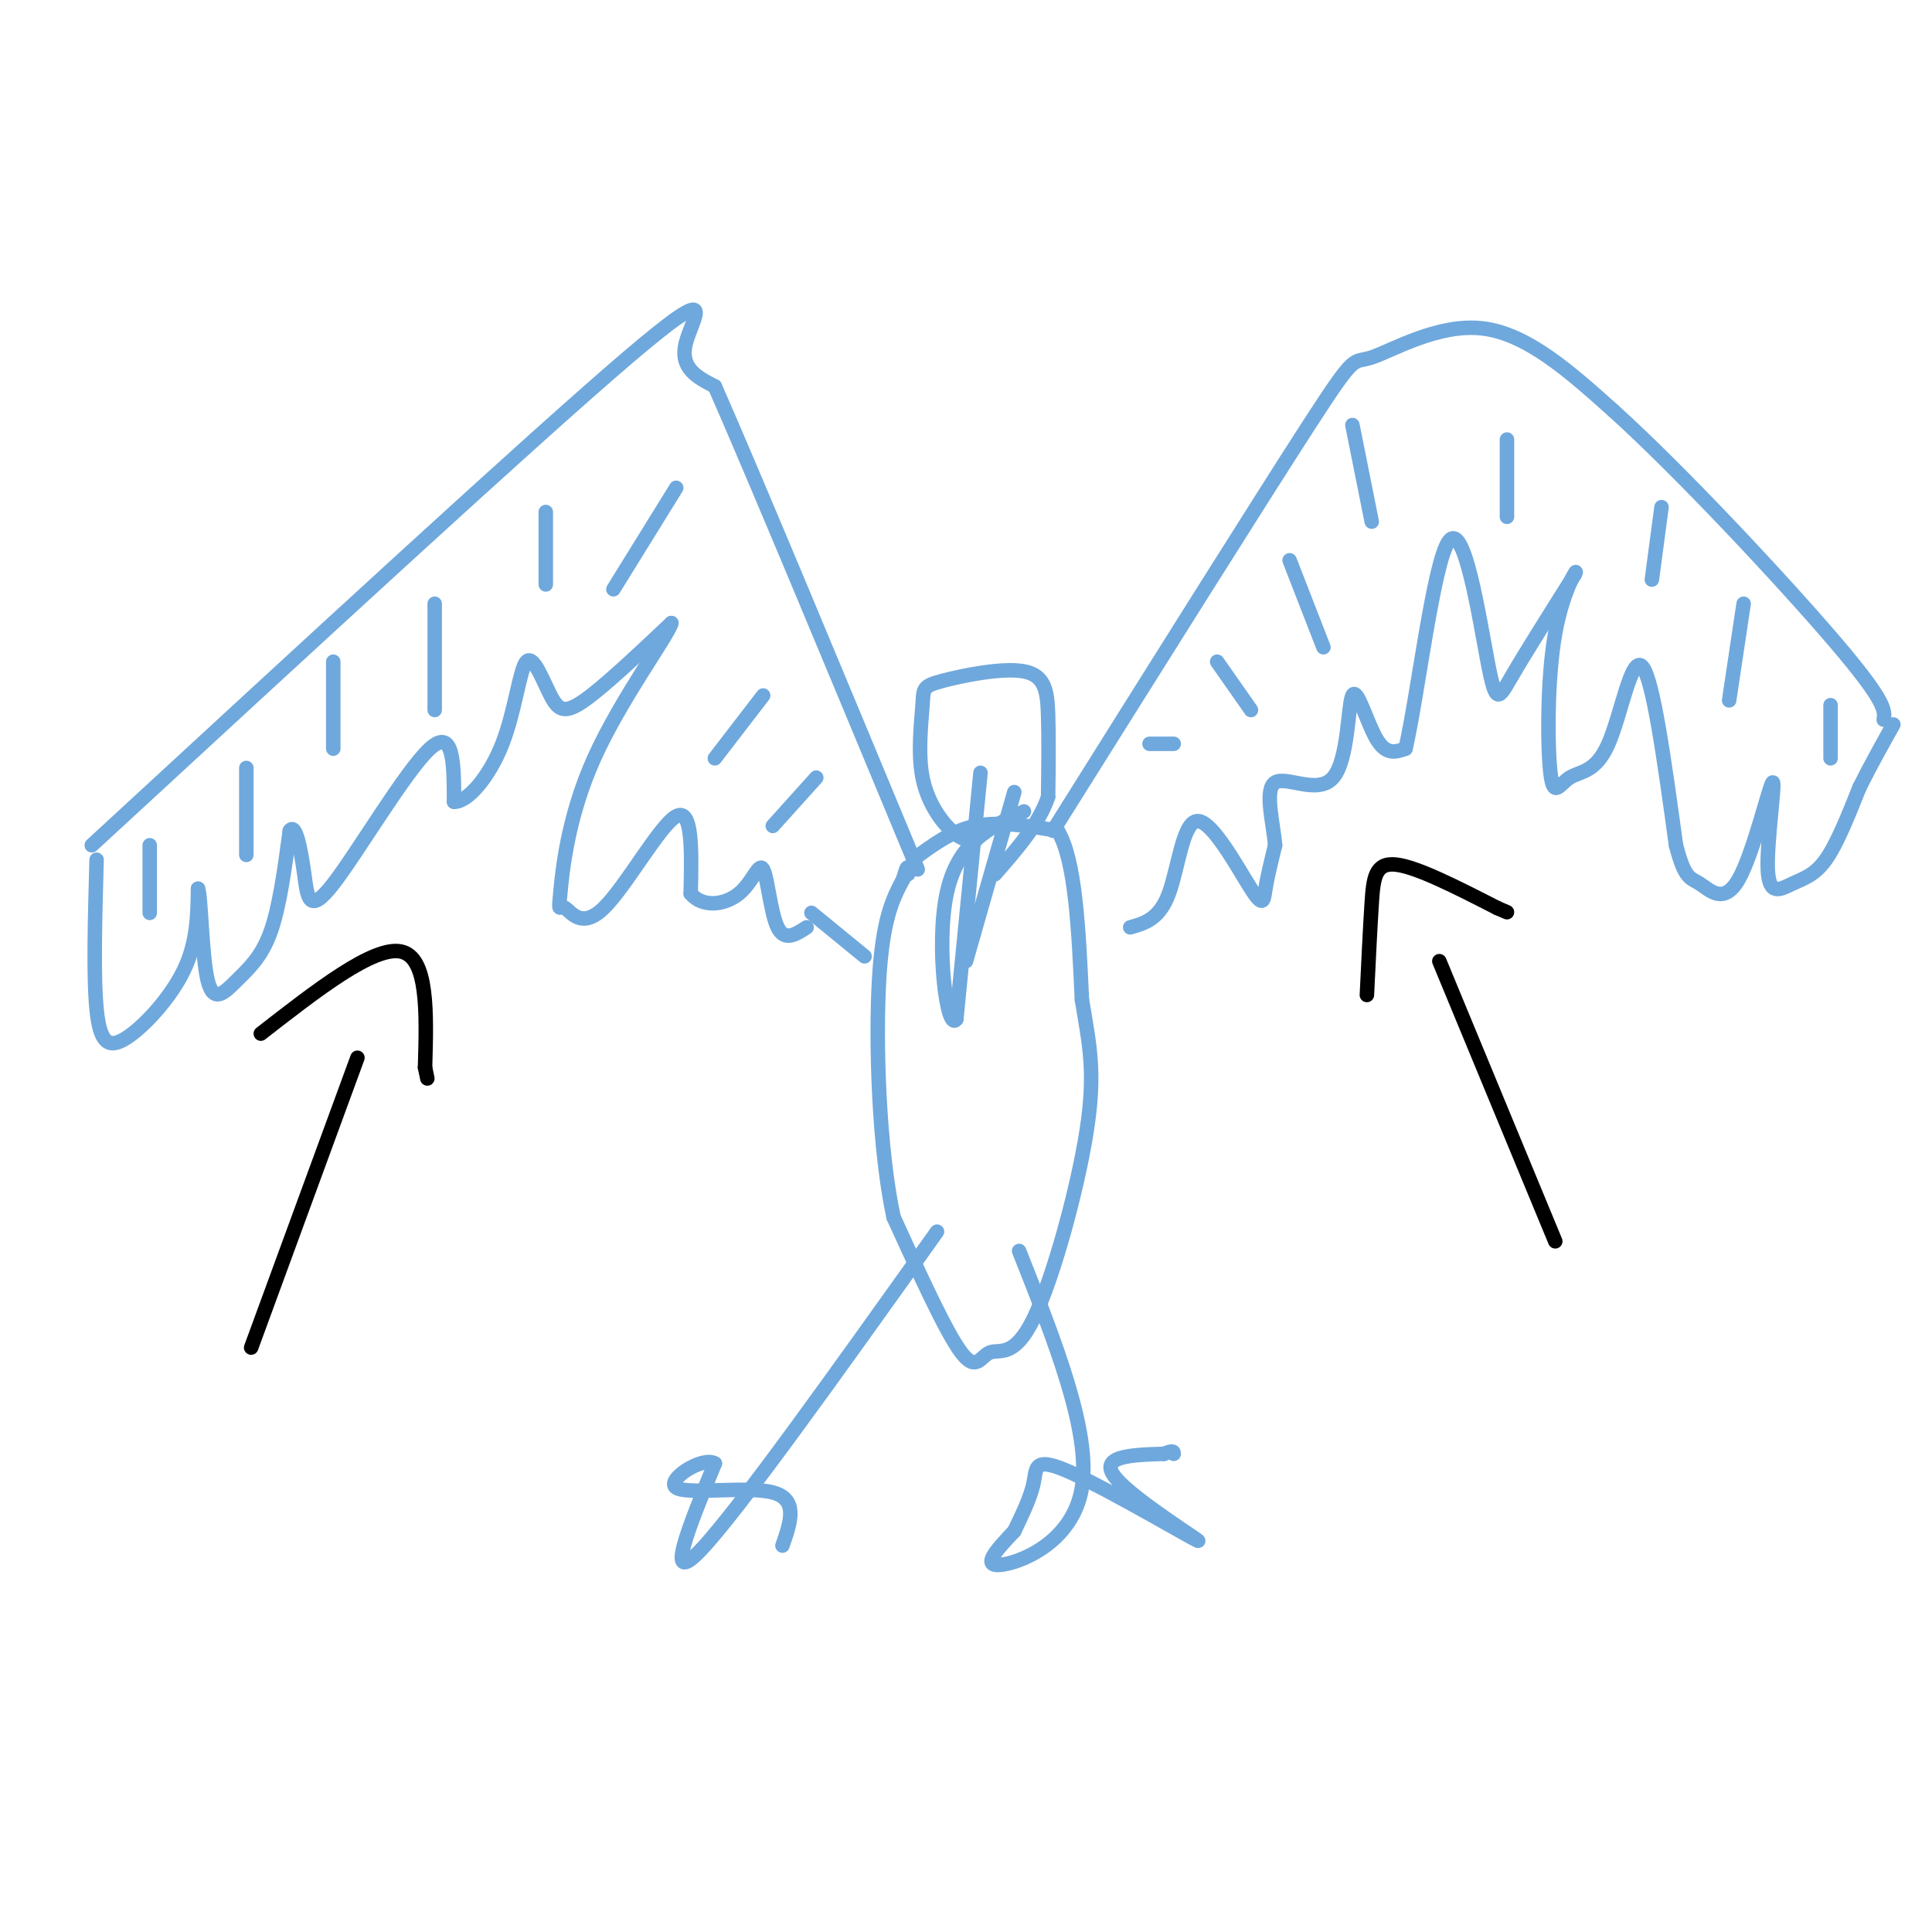 <svg viewBox='0 0 400 400' version='1.1' xmlns='http://www.w3.org/2000/svg' xmlns:xlink='http://www.w3.org/1999/xlink'><g fill='none' stroke='rgb(111,168,220)' stroke-width='3' stroke-linecap='round' stroke-linejoin='round'><path d='M19,175c45.667,-42.111 91.333,-84.222 111,-101c19.667,-16.778 13.333,-8.222 12,-3c-1.333,5.222 2.333,7.111 6,9'/><path d='M148,80c8.000,18.167 25.000,59.083 42,100'/><path d='M218,172c21.452,-34.196 42.905,-68.393 53,-84c10.095,-15.607 8.833,-12.625 13,-14c4.167,-1.375 13.762,-7.107 23,-6c9.238,1.107 18.119,9.054 27,17'/><path d='M334,85c13.978,12.600 35.422,35.600 46,48c10.578,12.400 10.289,14.200 10,16'/><path d='M20,178c-0.339,12.107 -0.679,24.214 0,31c0.679,6.786 2.375,8.250 6,6c3.625,-2.250 9.179,-8.214 12,-14c2.821,-5.786 2.911,-11.393 3,-17'/><path d='M41,184c0.652,1.581 0.783,14.032 2,19c1.217,4.968 3.520,2.453 6,0c2.480,-2.453 5.137,-4.844 7,-10c1.863,-5.156 2.931,-13.078 4,-21'/><path d='M60,172c1.238,-1.813 2.332,4.153 3,9c0.668,4.847 0.911,8.574 6,2c5.089,-6.574 15.026,-23.450 20,-28c4.974,-4.550 4.987,3.225 5,11'/><path d='M94,166c2.802,0.111 7.306,-5.111 10,-12c2.694,-6.889 3.578,-15.444 5,-17c1.422,-1.556 3.383,3.889 5,7c1.617,3.111 2.891,3.889 7,1c4.109,-2.889 11.055,-9.444 18,-16'/><path d='M139,129c-0.417,2.191 -10.458,15.668 -16,28c-5.542,12.332 -6.584,23.520 -7,28c-0.416,4.480 -0.204,2.252 1,3c1.204,0.748 3.401,4.471 8,0c4.599,-4.471 11.600,-17.134 15,-19c3.400,-1.866 3.200,7.067 3,16'/><path d='M143,185c2.455,2.970 7.091,2.394 10,0c2.909,-2.394 4.091,-6.606 5,-5c0.909,1.606 1.545,9.030 3,12c1.455,2.970 3.727,1.485 6,0'/><path d='M234,192c3.014,-0.850 6.029,-1.700 8,-7c1.971,-5.300 2.900,-15.049 6,-15c3.100,0.049 8.373,9.898 11,14c2.627,4.102 2.608,2.458 3,0c0.392,-2.458 1.196,-5.729 2,-9'/><path d='M264,175c-0.370,-4.589 -2.295,-11.561 0,-13c2.295,-1.439 8.811,2.656 12,-1c3.189,-3.656 3.051,-15.061 4,-17c0.949,-1.939 2.985,5.589 5,9c2.015,3.411 4.007,2.706 6,2'/><path d='M291,155c2.520,-10.829 5.820,-38.903 9,-43c3.180,-4.097 6.241,15.781 8,25c1.759,9.219 2.217,7.777 5,3c2.783,-4.777 7.892,-12.888 13,-21'/><path d='M326,119c1.202,-2.271 -2.291,2.552 -4,12c-1.709,9.448 -1.632,23.521 -1,29c0.632,5.479 1.819,2.366 4,1c2.181,-1.366 5.356,-0.983 8,-7c2.644,-6.017 4.755,-18.433 7,-16c2.245,2.433 4.622,19.717 7,37'/><path d='M347,175c1.852,7.197 2.983,6.690 5,8c2.017,1.310 4.922,4.438 8,-1c3.078,-5.438 6.330,-19.443 7,-20c0.670,-0.557 -1.243,12.335 -1,18c0.243,5.665 2.642,4.102 5,3c2.358,-1.102 4.674,-1.743 7,-5c2.326,-3.257 4.663,-9.128 7,-15'/><path d='M385,163c2.333,-4.667 4.667,-8.833 7,-13'/><path d='M189,178c4.000,-3.000 8.000,-6.000 13,-7c5.000,-1.000 11.000,0.000 17,1'/><path d='M219,172c3.667,6.000 4.333,20.500 5,35'/><path d='M224,207c1.535,9.253 2.873,14.885 1,27c-1.873,12.115 -6.956,30.711 -11,39c-4.044,8.289 -7.050,6.270 -9,7c-1.950,0.730 -2.843,4.209 -6,0c-3.157,-4.209 -8.579,-16.104 -14,-28'/><path d='M185,252c-3.067,-14.311 -3.733,-36.089 -3,-49c0.733,-12.911 2.867,-16.956 5,-21'/><path d='M187,182c1.000,-3.667 1.000,-2.333 1,-1'/><path d='M168,189c0.000,0.000 11.000,9.000 11,9'/><path d='M194,255c-20.667,29.000 -41.333,58.000 -49,66c-7.667,8.000 -2.333,-5.000 3,-18'/><path d='M148,303c-2.512,-1.583 -10.292,3.458 -8,5c2.292,1.542 14.655,-0.417 20,1c5.345,1.417 3.673,6.208 2,11'/><path d='M211,259c7.444,18.756 14.889,37.511 13,49c-1.889,11.489 -13.111,15.711 -17,16c-3.889,0.289 -0.444,-3.356 3,-7'/><path d='M210,317c1.388,-2.948 3.358,-6.818 4,-10c0.642,-3.182 -0.044,-5.678 8,-2c8.044,3.678 24.820,13.529 26,14c1.180,0.471 -13.234,-8.437 -17,-13c-3.766,-4.563 3.117,-4.782 10,-5'/><path d='M241,301c2.000,-0.833 2.000,-0.417 2,0'/><path d='M202,174c-1.432,-0.022 -2.864,-0.043 -5,-2c-2.136,-1.957 -4.975,-5.849 -6,-11c-1.025,-5.151 -0.236,-11.563 0,-15c0.236,-3.437 -0.081,-3.901 4,-5c4.081,-1.099 12.560,-2.834 17,-2c4.440,0.834 4.840,4.238 5,9c0.160,4.762 0.080,10.881 0,17'/><path d='M217,165c-1.833,5.500 -6.417,10.750 -11,16'/><path d='M203,160c0.000,0.000 -5.000,51.000 -5,51'/><path d='M198,211c-1.933,2.911 -4.267,-15.311 -2,-26c2.267,-10.689 9.133,-13.844 16,-17'/><path d='M210,164c0.000,0.000 -10.000,35.000 -10,35'/></g>
<g fill='none' stroke='rgb(0,0,0)' stroke-width='3' stroke-linecap='round' stroke-linejoin='round'><path d='M52,279c0.000,0.000 22.000,-60.000 22,-60'/><path d='M54,214c11.667,-9.083 23.333,-18.167 29,-17c5.667,1.167 5.333,12.583 5,24'/><path d='M88,221c0.833,4.000 0.417,2.000 0,0'/><path d='M322,257c0.000,0.000 -24.000,-58.000 -24,-58'/><path d='M283,206c0.333,-6.933 0.667,-13.867 1,-19c0.333,-5.133 0.667,-8.467 5,-8c4.333,0.467 12.667,4.733 21,9'/><path d='M310,188c3.500,1.500 1.750,0.750 0,0'/></g>
<g fill='none' stroke='rgb(111,168,220)' stroke-width='3' stroke-linecap='round' stroke-linejoin='round'><path d='M31,175c0.000,0.000 0.000,14.000 0,14'/><path d='M51,159c0.000,0.000 0.000,18.000 0,18'/><path d='M69,137c0.000,0.000 0.000,18.000 0,18'/><path d='M90,125c0.000,0.000 0.000,22.000 0,22'/><path d='M113,106c0.000,0.000 0.000,15.000 0,15'/><path d='M140,101c0.000,0.000 -13.000,21.000 -13,21'/><path d='M148,157c0.000,0.000 10.000,-13.000 10,-13'/><path d='M160,171c0.000,0.000 9.000,-10.000 9,-10'/><path d='M238,154c0.000,0.000 5.000,0.000 5,0'/><path d='M252,137c0.000,0.000 7.000,10.000 7,10'/><path d='M267,116c0.000,0.000 7.000,18.000 7,18'/><path d='M280,88c0.000,0.000 4.000,20.000 4,20'/><path d='M312,91c0.000,0.000 0.000,16.000 0,16'/><path d='M344,105c0.000,0.000 -2.000,15.000 -2,15'/><path d='M361,125c0.000,0.000 -3.000,20.000 -3,20'/><path d='M379,146c0.000,0.000 0.000,11.000 0,11'/></g>
</svg>